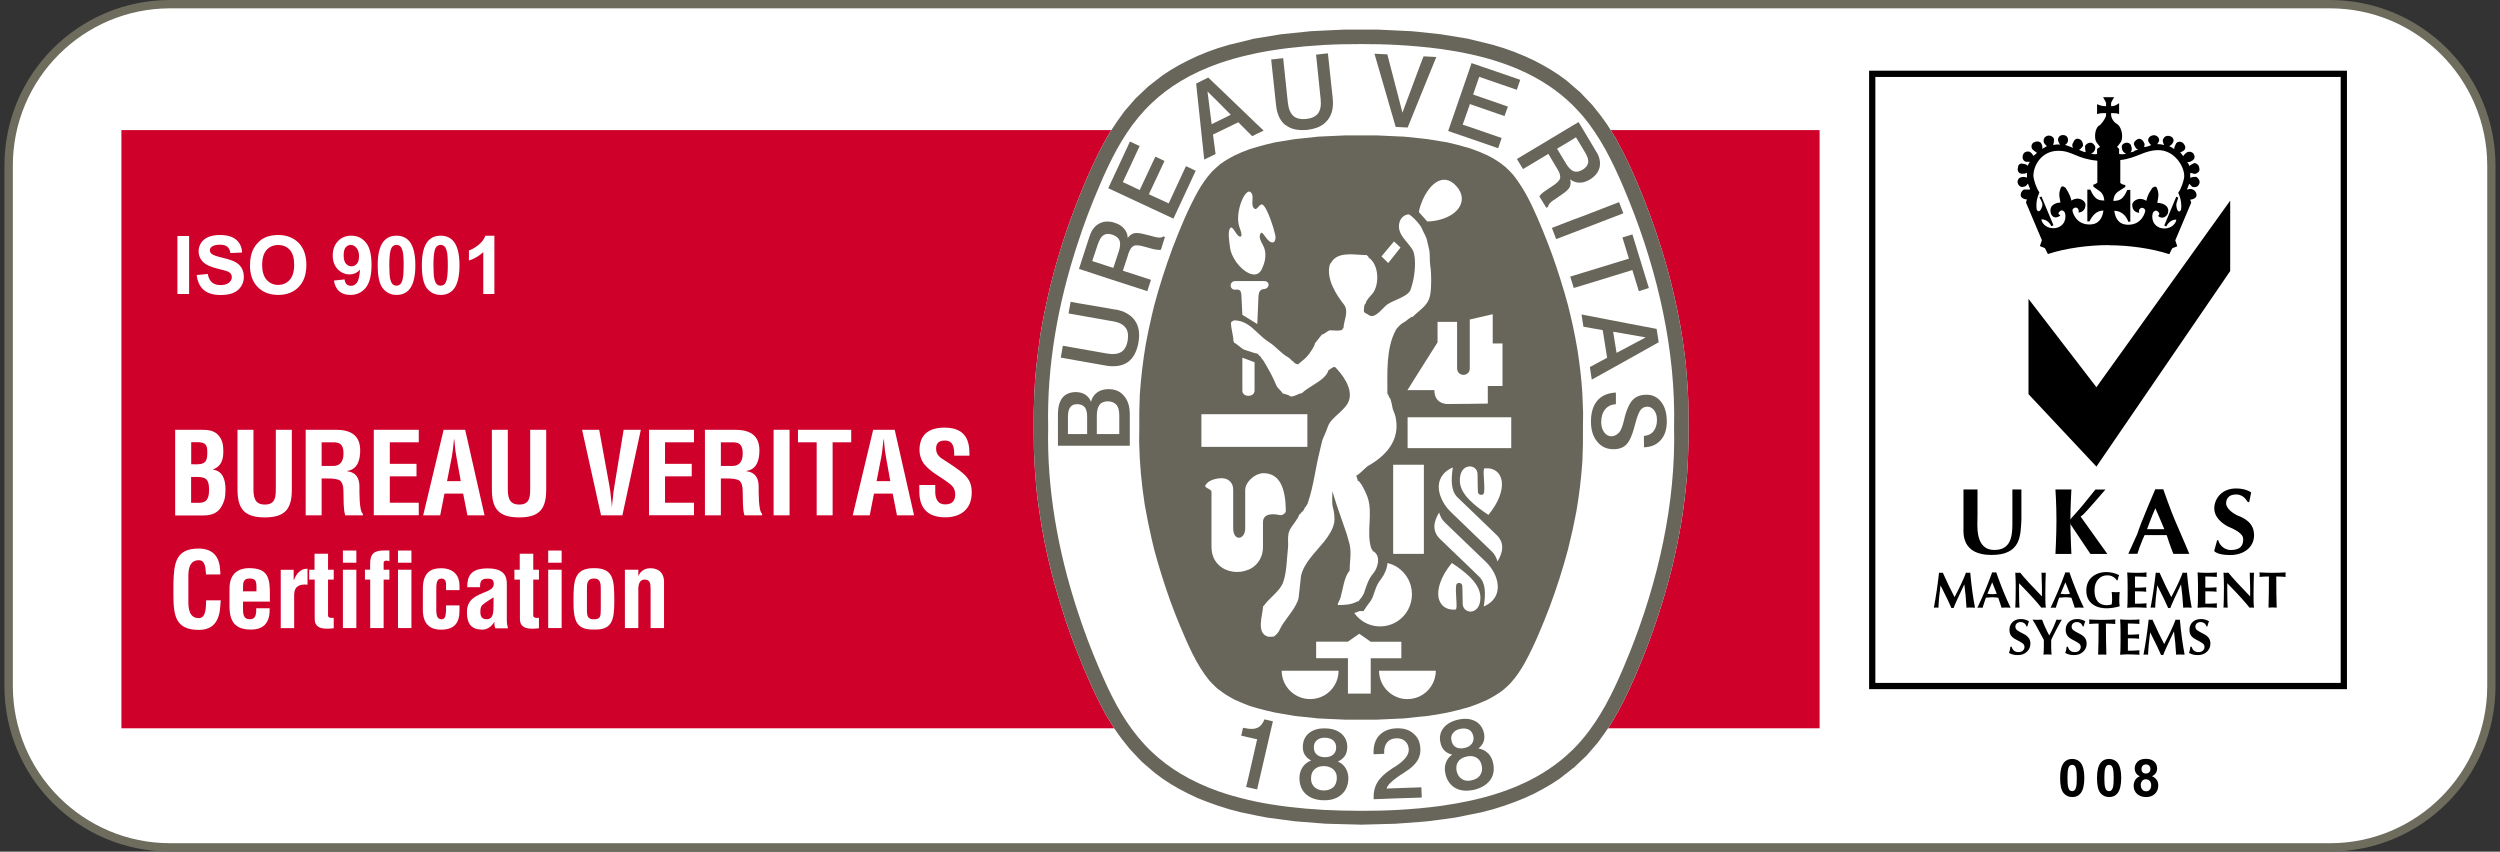 <svg xmlns="http://www.w3.org/2000/svg" id="Layer_1" data-name="Layer 1" viewBox="0 0 299.57 102.05"><rect x="0" y="0" width="299.57" height="102.05" fill="#333333" stroke="none"/><defs><style>      .cls-1 {        fill: #fff;      }      .cls-2 {        fill: #cf002a;      }      .cls-3 {        fill: #68665a;      }      .cls-4 {        fill: #6d6c5d;      }      .cls-5 {        fill-rule: evenodd;      }    </style></defs><g><path class="cls-1" d="m20.38.5h258.82c10.68,0,19.34,8.67,19.34,19.34v62.36c0,10.68-8.67,19.34-19.34,19.34H20.38c-10.68,0-19.34-8.67-19.34-19.34V19.84C1.03,9.17,9.7.5,20.38.5Z"></path><path class="cls-4" d="m279.2,1c10.39,0,18.84,8.45,18.84,18.84v62.36c0,10.39-8.45,18.84-18.84,18.84H20.38c-10.39,0-18.84-8.45-18.84-18.84V19.84C1.53,9.45,9.99,1,20.38,1h258.82m0-1H20.38C9.42,0,.53,8.88.53,19.84v62.36c0,10.96,8.88,19.84,19.84,19.84h258.82c10.96,0,19.84-8.88,19.84-19.84V19.84c0-10.96-8.88-19.84-19.84-19.84h0Z"></path></g><rect class="cls-2" x="14.55" y="15.59" width="203.49" height="71.68"></rect><path class="cls-1" d="m202.32,48.41c-.05-1.58-.16-3.15-.31-4.73-.17-1.58-.39-3.15-.67-4.71-.4-2.19-.89-4.36-1.47-6.5-.42-1.53-.89-3.04-1.39-4.55-.95-2.76-2-5.49-3.23-8.13-.5-1.08-1.05-2.12-1.61-3.17l-1.03-1.65c-.56-.82-1.16-1.61-1.79-2.37l-1.22-1.28-.2-.22-.97-.83-.66-.58-.9-.66-.95-.62-1.01-.59-1.06-.56-1.14-.53-.75-.3-.47-.2-1.26-.45-1.34-.41-2.82-.69-.09-.03-3.23-.53-.16-.02-2.51-.27-.92-.09-1.67-.08-2.28-.11h-4.21l-2.36.11-1.59.08-3.59.37-2.84.47-.39.06-.64.17-2.28.55-1.23.37-.11.03-1.26.45-1.22.5-1.12.53-1.08.56-1.01.59-.95.62-1.29,1-.44.34-1.53,1.45-1.33,1.53c-.59.8-1.15,1.59-1.68,2.43-.09.17-.2.33-.3.5-.37.67-.75,1.33-1.09,2.01-.94,1.91-1.79,3.85-2.56,5.83-1.31,3.32-2.39,6.72-3.26,10.19-.44,1.86-.83,3.7-1.15,5.58-.28,1.89-.51,3.76-.67,5.66-.08,1.26-.14,2.53-.16,3.79,0,1.54-.02,3.09.02,4.63.06,1.58.16,3.14.31,4.73.17,1.58.41,3.14.67,4.71.4,2.19.89,4.37,1.47,6.52.44,1.53.89,3.04,1.39,4.55.44,1.26.89,2.53,1.39,3.77,1,2.57,2.12,5.1,3.45,7.52l.2.31.83,1.34c.56.83,1.15,1.59,1.79,2.37l1.42,1.5,1.23,1.06.41.34.89.66.95.62,1.01.59,1.08.56,1.12.53,1.22.48,1.26.45.11.03,1.23.39,1.42.37.86.17,1.03.22,1.19.23,3.4.45,3.43.27.33.02,4.13.11,4.13-.11.25-.02,2.59-.19.92-.08,1.59-.2,1.81-.25,1.67-.34,1.4-.28,1.42-.37,1.34-.42,1.26-.45.47-.19.75-.3,1.14-.53,1.06-.56,1.01-.59.95-.62,1.56-1.22.17-.12,1-.95.53-.5,1.33-1.54c.59-.8,1.15-1.58,1.68-2.42.5-.83.95-1.65,1.39-2.51.25-.5.48-1,.72-1.5,2.15-4.66,3.84-9.53,5.1-14.52.44-1.86.83-3.71,1.15-5.62.3-1.87.51-3.76.67-5.66.08-1.26.14-2.51.16-3.78,0-1.54.02-3.09-.02-4.63h0Z"></path><polygon class="cls-5" points="267.24 24.04 251.21 46.4 243.07 35.81 243.07 47.23 251.21 55.91 267.24 32.48 267.24 24.04 267.24 24.04"></polygon><path class="cls-5" d="m252.76,29.39c2.27,0,5.03.36,7.18,1.07l.36-.71.6-.24-.24-.71,1.91-4.52-.12-.36h0c.24,0,.6-.12.72-.36.12-.36-.12-.71-.36-.83-.24-.12-.48-.12-.72,0v-.12s.12-.24.24-.59c.12.12.24.24.36.36.36.12.72,0,.84-.36.12-.24,0-.59-.36-.83-.12,0-.48,0-.72.12v-.59c.24,0,.36.12.6.12.36-.12.6-.36.48-.71,0-.36-.36-.59-.6-.59-.24.12-.48.24-.6.36,0-.12-.12-.36-.24-.48.24,0,.36,0,.48-.12.36-.12.48-.48.36-.71-.12-.36-.48-.48-.84-.36-.12.12-.36.24-.48.48-.12-.12-.24-.36-.36-.48.12,0,.36-.12.48-.24.24-.24.12-.59-.12-.83-.24-.24-.6-.24-.84,0-.12.24-.24.48-.24.71-.12-.12-.36-.24-.6-.36.24-.12.36-.24.48-.48.12-.24,0-.59-.36-.71-.36-.12-.72,0-.84.36-.12.12,0,.48.12.71-.36-.12-.6-.12-.84-.12.12-.12.24-.36.24-.48,0-.36-.36-.59-.6-.59-.36,0-.72.24-.72.59,0,.24.24.48.36.59-.24.12-.6.24-.84.24,0-.12.12-.36,0-.48-.12-.36-.48-.59-.72-.48-.36.12-.6.48-.48.71.12.24.24.48.48.59-.24,0-.48.12-.6.24-.12,0-.24,0-.36.12.24-.24.24-.59.12-.83,0-.24-.36-.48-.72-.36-.36.12-.48.36-.36.71,0,.24.24.48.48.59-.6.12-.84,0-.84,0v-.59l-.24-.24c.36-.48.6-.59.6-1.31,0-.59-.24-1.19-.6-1.43-.48-.24-.72-.83-.72-1.07v-.24c.24,0,.72,0,.96.12v-1.31c-.48.36-.72.36-.96.36v-.36c0-.12.24-.48.36-.71h-1.32c.12.24.36.59.36.71v.36c-.24,0-.6,0-1.08-.24v1.19c.36-.12.72-.12,1.08-.12v.24c0,.24-.36.83-.72,1.19-.36.12-.6.71-.6,1.31,0,.71.24.83.6,1.31l-.36.24v.59s-.12.12-.72,0c.24-.12.48-.36.48-.59.12-.24-.12-.59-.36-.71-.36-.12-.72.12-.84.36,0,.24,0,.59.12.83,0-.12-.12-.12-.24-.12-.24-.12-.36-.12-.6-.24.24-.12.36-.36.48-.48,0-.36-.12-.71-.48-.83-.36-.12-.6.12-.72.48-.12.12-.12.36,0,.59-.24-.12-.6-.24-.96-.36.24-.12.36-.36.36-.59,0-.36-.24-.59-.6-.59s-.6.24-.6.59c0,.12.12.36.24.59-.24-.12-.6,0-.84,0,.12-.24.12-.48.12-.71-.12-.36-.6-.48-.84-.36-.36.12-.48.48-.36.83.12.12.24.36.36.36-.12.12-.36.24-.6.36.12-.24,0-.48-.12-.71-.24-.24-.6-.24-.96,0-.24.24-.24.59,0,.83.12.12.36.24.48.36-.12.12-.24.24-.48.36,0-.24-.24-.36-.36-.48-.36-.12-.72,0-.84.36-.12.36,0,.71.36.83h.48c-.12.12-.24.36-.24.48-.12-.12-.36-.24-.6-.24-.36-.12-.6.12-.6.48-.12.36.12.71.48.71.24,0,.36,0,.6-.12v.59c-.24-.12-.6-.12-.84,0-.24.12-.36.48-.24.71.12.36.48.48.72.36.24,0,.36-.24.48-.36.12.36.24.59.24.59v.12h-.72c-.24.12-.48.48-.36.83.12.24.48.36.72.36h0l-.12.36,1.91,4.52-.24.71.6.24.36.71c2.15-.71,4.91-1.07,7.3-1.07h0Zm-2.39-2.85c.36-.71.84-1.31,1.68-1.31-.12.83-.48,1.67-1.68,1.67-1.68,0-2.03-1.55-2.03-1.67,0-.24.24-.36.36-.36.24,0,.48.24.36.59.36,0,.84-.24.84-.95,0-.36-.48-.71-.96-.71-.24,0-.6.12-.72.24-.24-.95-.6-1.31-.72-1.55q-.48-.36-.6.12c-.24.71-.12.95,0,1.66-.24,0-1.2.12-1.2.95,0,.59.36.83.6.83s.48-.12.6-.24q-.24-.12-.24-.24c0-.12.24-.36.36-.36.36,0,.48.36.48.71,0,.95-.72,1.43-1.44,1.43-.96,0-1.44-.71-1.44-1.07.72,0,1.08.59,1.2.83l.24-.12-1.44-3.45-.24.12c.24.36.36.71.36.83,0,.36-.24.83-.48.83-.24-.12-.24-.24-.24-.83,0-.36.12-.95.36-1.43-.36-.48-.72-1.55-.72-2.02,0-1.19.96-2.97,2.99-2.97,1.68,0,2.15.95,4.67,1.19v2.62c-.12.12-.36.24-.48.24v.24c.72.59,1.2.59,1.32,1.67-.84,0-1.2-.24-1.68-1.31h-.36v3.81h.24Zm11.01-2.02c0,.59,0,.71-.24.83-.24,0-.36-.48-.36-.83,0-.12.12-.48.24-.83l-.24-.12-1.44,3.45.24.12c.12-.24.48-.83,1.2-.83,0,.36-.48,1.07-1.44,1.07-.72,0-1.44-.48-1.44-1.43,0-.36.12-.71.48-.71.12,0,.36.24.36.36s0,.12-.12.24c0,.12.24.24.48.24s.72-.24.72-.83c0-.83-1.08-.95-1.32-.95.12-.71.24-.95,0-1.66q-.12-.48-.6-.12c-.12.24-.48.59-.72,1.55-.12-.12-.48-.24-.72-.24-.48,0-.96.36-.96.71,0,.71.48.95.84.95-.12-.36.12-.59.36-.59.12,0,.36.12.36.36,0,.12-.36,1.67-2.03,1.67-1.2,0-1.56-.83-1.68-1.67.84,0,1.44.59,1.68,1.31h.24v-3.81h-.36c-.48,1.07-.84,1.31-1.68,1.31.12-1.07.6-1.07,1.44-1.67v-.24c-.24,0-.48-.12-.6-.24v-2.74c2.03-.24,2.87-1.19,4.55-1.19,1.91,0,3.11,1.9,3.11,3.09,0,.48-.36,1.55-.72,2.02.24.48.36,1.07.36,1.43h0Z"></path><path class="cls-5" d="m252.76,18.33c.12,0,.24-.12.24-.36s-.12-.36-.24-.36c-.24,0-.36.12-.36.36s.12.36.36.36h0Z"></path><path class="cls-5" d="m252.76,19.28c.12,0,.24-.24.24-.36,0-.24-.12-.36-.24-.36-.24,0-.36.12-.36.36,0,.12.12.36.36.36h0Z"></path><path class="cls-5" d="m252.76,20.11c.12,0,.24-.12.24-.24,0-.24-.12-.36-.24-.36-.24,0-.36.12-.36.36,0,.12.12.24.36.24h0Z"></path><path class="cls-5" d="m252.76,21.06c.12,0,.24-.12.24-.36,0-.12-.12-.36-.24-.36-.24,0-.36.24-.36.36,0,.24.12.36.36.36h0Z"></path><path class="cls-5" d="m252.76,21.9c.12,0,.24-.12.24-.36,0-.12-.12-.24-.24-.24-.24,0-.36.12-.36.24,0,.24.12.36.36.36h0Z"></path><path class="cls-5" d="m249.65,28.32c0,.36-.24.36-.6.48-.24,0-.96.12-1.08.12-.24,0-.36-.12-.36-.36,0-.36.6-.59,1.44-.59.36,0,.6.12.6.36h0Z"></path><polygon class="cls-5" points="245.23 29.51 244.75 29.39 244.99 28.91 245.46 29.03 245.23 29.51 245.23 29.51"></polygon><polygon class="cls-5" points="252.64 27.49 253.36 28.2 252.64 28.8 251.93 28.2 252.64 27.49 252.64 27.49"></polygon><path class="cls-5" d="m255.75,28.32c0,.36.24.36.6.48.12,0,.84.12,1.08.12.12,0,.36-.12.36-.36,0-.36-.6-.59-1.44-.59-.36,0-.6.12-.6.36h0Z"></path><polygon class="cls-5" points="260.06 29.51 260.54 29.39 260.42 28.91 259.94 29.03 260.06 29.51 260.06 29.51"></polygon><g><path class="cls-5" d="m246.3,58.65s.12,1.78.12,3.69c0,1.78-.12,4.04-.12,4.04h1.91s-.12-2.5-.12-4.04.12-3.69.12-3.69h-1.91Z"></path><path class="cls-5" d="m247.98,62.34s1.2-1.31,1.67-1.9c.48-.59,1.44-1.78,1.44-1.78h1.2s-2.15,2.5-2.63,2.97c-.6.48-1.2.95-1.2.95l-.48-.24h0Z"></path><polygon class="cls-5" points="249.29 61.86 252.52 66.38 250.49 66.38 248.1 62.81 247.98 62.34 249.29 61.86 249.29 61.86"></polygon><path class="cls-5" d="m235.29,58.65h1.67v3.09c0,1.19-.36,4.16,2.03,4.16,1.91,0,2.15-1.55,2.15-3.09v-4.16h1.08v3.69c-.12,1.78,0,4.16-3.59,4.16s-3.35-2.62-3.35-3.21v-4.64h0Z"></path><path class="cls-5" d="m256.11,66.38s.36-1.19,1.08-2.74c.6-1.66,1.08-2.74,1.08-2.74,0,0,.84,1.9,1.32,3.09.36,1.19.84,2.38.84,2.38h1.91s-.84-2.02-1.68-3.93c-.48-1.07-1.44-3.81-1.44-3.81h-.96s-1.8,4.16-2.15,5.35c-.48,1.07-1.08,2.38-1.08,2.38h1.08Z"></path><polygon class="cls-5" points="256.71 64.12 260.06 64.12 260.06 63.41 256.71 63.41 256.71 64.12 256.71 64.12"></polygon><path class="cls-5" d="m269.75,59.01l-.24,1.19-.24-.12s-.36-.83-1.32-.83-1.2.6-1.2,1.07c0,.36.36.95,1.32,1.43.96.36,2.03.95,2.03,2.38s-1.2,2.38-2.87,2.38c-1.56,0-1.91-.48-1.91-.48l.36-1.31h.12s.24,1.07,1.44,1.19c1.2,0,1.56-.48,1.56-1.31,0-.71-1.08-1.19-1.91-1.55-.84-.48-1.56-1.19-1.56-2.14s.72-2.38,2.63-2.38c1.2,0,1.79.48,1.79.48h0Z"></path></g><g><path d="m232.3,72.82c-.13-.01-.22-.02-.29-.02-.06,0-.15,0-.28.02.24-1.27.45-2.67.62-4.2.1.01.17.02.23.02.06,0,.14,0,.22-.02.53,1.18,1,2.16,1.41,2.93.64-1.2,1.09-2.18,1.37-2.93.11.01.2.02.26.02s.14,0,.25-.02c.13,1.49.32,2.89.57,4.2-.22-.01-.39-.02-.5-.02-.16,0-.33,0-.52.02-.05-.98-.14-1.91-.26-2.8-.72,1.51-1.15,2.45-1.29,2.85-.04-.01-.08-.02-.13-.02-.04,0-.08,0-.12.02-.17-.42-.6-1.33-1.31-2.73-.15,1.11-.23,2.01-.25,2.69Z"></path><path d="m236.95,72.82c.59-1.23,1.19-2.64,1.77-4.24.09.01.17.02.23.02.05,0,.13,0,.25-.02.59,1.67,1.16,3.08,1.73,4.24-.27-.01-.46-.02-.56-.02s-.28,0-.53.02c-.11-.36-.24-.76-.4-1.2h0c-.28-.03-.53-.05-.74-.05-.15,0-.39.02-.73.05h0c-.13.35-.26.76-.4,1.21-.14-.01-.25-.02-.32-.02-.06,0-.16,0-.32.02Zm1.21-1.67c.2.03.39.05.58.05.25,0,.43-.02.53-.05l-.55-1.37-.57,1.37Z"></path><path d="m241.49,72.82c.03-.55.05-1.41.05-2.59,0-.5-.02-1.04-.05-1.61.13.01.23.02.29.02.07,0,.17,0,.29-.02.46.58,1.33,1.53,2.61,2.85v-1.13c-.02-.36-.03-.93-.05-1.72.11.01.2.02.26.02.05,0,.14,0,.25-.02-.03.78-.05,1.57-.05,2.36v.89c0,.29.02.61.05.95-.12-.01-.2-.02-.26-.02-.05,0-.14,0-.27.02-.45-.59-1.33-1.56-2.67-2.93h0v1.1c0,.79.02,1.4.05,1.83-.11-.01-.2-.02-.25-.02-.08,0-.16,0-.26.02Z"></path><path d="m245.72,72.82c.59-1.23,1.19-2.64,1.77-4.24.09.01.17.02.23.02.05,0,.13,0,.25-.02.59,1.67,1.16,3.08,1.73,4.24-.27-.01-.46-.02-.56-.02s-.28,0-.53.02c-.11-.36-.24-.76-.4-1.2h0c-.28-.03-.53-.05-.74-.05-.15,0-.39.02-.73.05h0c-.13.35-.26.76-.4,1.21-.14-.01-.25-.02-.32-.02-.06,0-.16,0-.32.02Zm1.21-1.67c.2.03.39.05.58.05.25,0,.43-.02.53-.05l-.55-1.37-.57,1.37Z"></path><path d="m253.04,72.42c.03-.16.05-.37.05-.61,0-.37-.02-.66-.05-.87.16.01.32.02.48.02.13,0,.29,0,.48-.02-.03.21-.05.49-.05.82v.34c0,.15.02.34.05.55-.58.16-1.1.24-1.56.24-.75,0-1.34-.19-1.78-.56-.44-.37-.66-.89-.66-1.56s.23-1.24.68-1.63c.46-.39,1.03-.59,1.73-.59.22,0,.46.03.72.08.26.05.52.15.8.28-.08.19-.14.4-.18.62h-.1c-.11-.17-.26-.31-.46-.42-.2-.12-.42-.17-.68-.17-.44,0-.8.16-1.09.48-.29.32-.44.77-.44,1.34s.13,1.01.38,1.31c.26.3.62.45,1.08.45.19,0,.38-.03.58-.09Z"></path><path d="m254.9,72.85c.03-.3.05-.78.05-1.45v-1.33c0-.56-.02-1.06-.05-1.48.24.03.64.05,1.2.05s.94-.02,1.12-.05c-.01.12-.02.21-.02.27s0,.15.02.27c-.58-.03-1.04-.05-1.39-.05v1.34h.36c.31,0,.64-.02.99-.05-.01.13-.02.22-.02.27s0,.15.02.27c-.2-.03-.52-.05-.97-.05h-.38v1.48h.29c.34,0,.7-.02,1.1-.05-.01.12-.02.21-.02.27s0,.15.02.27c-.58-.03-1.04-.05-1.39-.05-.25,0-.56.02-.93.05Z"></path><path d="m258.27,72.82c-.13-.01-.22-.02-.29-.02-.06,0-.15,0-.28.02.24-1.27.45-2.67.62-4.2.1.01.17.02.23.02.06,0,.14,0,.22-.02.53,1.18,1,2.16,1.41,2.93.64-1.2,1.09-2.18,1.37-2.93.11.01.2.02.26.02s.14,0,.25-.02c.13,1.49.32,2.89.57,4.2-.22-.01-.39-.02-.5-.02-.16,0-.33,0-.52.02-.05-.98-.14-1.91-.26-2.8-.72,1.51-1.15,2.45-1.29,2.85-.04-.01-.08-.02-.13-.02-.04,0-.08,0-.12.02-.17-.42-.6-1.33-1.31-2.73-.15,1.11-.23,2.01-.25,2.69Z"></path><path d="m263.33,72.85c.03-.3.05-.78.05-1.45v-1.33c0-.56-.02-1.06-.05-1.48.24.03.64.05,1.2.05s.94-.02,1.12-.05c-.01.12-.02.21-.02.27s0,.15.02.27c-.58-.03-1.04-.05-1.39-.05v1.34h.36c.31,0,.64-.02.99-.05-.01.13-.02.22-.02.27s0,.15.02.27c-.2-.03-.52-.05-.97-.05h-.38v1.48h.29c.34,0,.7-.02,1.1-.05-.01.12-.02.21-.02.27s0,.15.02.27c-.58-.03-1.04-.05-1.39-.05-.25,0-.56.02-.93.05Z"></path><path d="m266.44,72.82c.03-.55.05-1.41.05-2.59,0-.5-.02-1.04-.05-1.61.13.01.23.02.29.02.07,0,.17,0,.29-.02.46.58,1.33,1.53,2.61,2.85v-1.13c-.02-.36-.03-.93-.05-1.72.11.01.2.02.26.02.05,0,.14,0,.25-.02-.03.78-.05,1.57-.05,2.36v.89c0,.29.02.61.05.95-.12-.01-.2-.02-.26-.02-.05,0-.14,0-.27.02-.45-.59-1.33-1.56-2.67-2.93h0v1.1c0,.79.02,1.4.05,1.83-.11-.01-.2-.02-.25-.02-.08,0-.16,0-.26.02Z"></path><path d="m270.75,69.13c.01-.12.02-.21.02-.27,0-.05,0-.14-.02-.27.56.03,1.08.05,1.57.05s1.02-.02,1.57-.05c-.01.09-.02.18-.02.27,0,.1,0,.19.02.27-.41-.03-.78-.05-1.13-.05v.26c0,1.37.02,2.53.05,3.47-.21-.01-.37-.02-.49-.02s-.28,0-.49.02c.03-.92.05-2.08.05-3.47v-.26c-.4,0-.77.02-1.13.05Z"></path><path d="m240.73,78.26c.09-.25.15-.5.17-.76h.15c.07.22.17.39.31.49.14.1.31.15.5.15.24,0,.42-.06.54-.18.13-.12.19-.27.19-.44,0-.18-.08-.33-.24-.44-.15-.11-.41-.26-.75-.43-.3-.15-.51-.32-.63-.5-.12-.18-.18-.41-.18-.68,0-.39.13-.7.38-.94.26-.24.59-.35,1-.35.18,0,.35.02.51.07.16.05.31.11.45.2-.07.16-.14.37-.19.61h-.11c-.07-.19-.16-.32-.29-.4-.12-.08-.26-.12-.41-.12-.18,0-.33.05-.45.15-.12.1-.18.23-.18.39,0,.19.08.34.23.45.15.11.39.25.7.4.31.15.53.32.67.52.14.19.2.42.2.67,0,.38-.13.7-.41.97-.27.27-.64.41-1.11.41-.17,0-.34-.02-.51-.05-.17-.04-.35-.11-.54-.21Z"></path><path d="m243.53,74.25c.3.01.5.02.6.02.1,0,.29,0,.57-.02.17.49.45,1.13.86,1.9.38-.71.67-1.35.86-1.9.14.01.25.02.33.02.05,0,.16,0,.32-.02-.2.33-.43.73-.68,1.22-.25.48-.45.89-.6,1.22v.78c0,.42.02.75.05.97-.24-.01-.4-.02-.49-.02-.09,0-.25,0-.49.02.03-.16.05-.49.05-.98v-.78c-.15-.26-.36-.65-.63-1.17-.27-.52-.52-.94-.74-1.28Z"></path><path d="m247.47,78.26c.09-.25.15-.5.17-.76h.15c.07.22.17.39.31.49.14.1.31.15.5.15.24,0,.42-.06.54-.18.13-.12.19-.27.19-.44,0-.18-.08-.33-.24-.44-.15-.11-.41-.26-.75-.43-.3-.15-.51-.32-.63-.5-.12-.18-.18-.41-.18-.68,0-.39.13-.7.38-.94.26-.24.59-.35,1-.35.18,0,.35.02.51.07.16.05.31.11.45.2-.07.16-.14.37-.19.61h-.11c-.07-.19-.16-.32-.29-.4-.12-.08-.26-.12-.41-.12-.18,0-.33.05-.45.15-.12.1-.18.23-.18.39,0,.19.08.34.23.45.15.11.39.25.7.4.31.15.53.32.67.52.14.19.2.42.2.67,0,.38-.13.7-.41.97-.27.27-.64.41-1.11.41-.17,0-.34-.02-.51-.05-.17-.04-.35-.11-.54-.21Z"></path><path d="m250.34,74.77c.01-.12.02-.21.02-.27,0-.05,0-.14-.02-.27.56.03,1.08.05,1.57.05s1.02-.02,1.57-.05c-.01.09-.02.18-.02.27,0,.1,0,.19.02.27-.41-.03-.78-.05-1.13-.05v.26c0,1.38.02,2.53.05,3.47-.21-.01-.37-.02-.49-.02s-.28,0-.49.02c.03-.92.05-2.08.05-3.47v-.26c-.4,0-.77.02-1.13.05Z"></path><path d="m254.05,78.48c.03-.3.05-.78.05-1.45v-1.33c0-.56-.02-1.06-.05-1.48.24.03.64.05,1.2.05s.94-.02,1.12-.05c-.01.12-.02.21-.02.27s0,.15.02.27c-.58-.03-1.04-.05-1.39-.05v1.34h.36c.31,0,.64-.02.99-.05-.01.13-.02.22-.02.27s0,.15.02.27c-.2-.03-.52-.05-.97-.05h-.38v1.48h.29c.34,0,.7-.02,1.1-.05-.01.12-.02.21-.02.27s0,.15.02.27c-.58-.03-1.04-.05-1.39-.05-.25,0-.56.02-.93.05Z"></path><path d="m257.42,78.45c-.13-.01-.22-.02-.29-.02-.06,0-.15,0-.28.02.24-1.27.45-2.67.62-4.2.1.01.17.02.23.02.06,0,.14,0,.22-.02.53,1.18,1,2.16,1.41,2.93.64-1.2,1.09-2.18,1.37-2.93.11.01.2.02.26.02s.14,0,.25-.02c.13,1.49.32,2.89.57,4.2-.22-.01-.39-.02-.5-.02-.16,0-.33,0-.52.02-.05-.98-.14-1.91-.26-2.8-.72,1.51-1.15,2.45-1.29,2.85-.04-.01-.08-.02-.13-.02-.04,0-.08,0-.12.02-.17-.42-.6-1.33-1.31-2.73-.15,1.11-.23,2.01-.25,2.69Z"></path><path d="m262.3,78.26c.09-.25.15-.5.17-.76h.15c.07.22.17.39.31.49.14.1.31.15.5.15.24,0,.42-.06.54-.18.13-.12.19-.27.19-.44,0-.18-.08-.33-.24-.44-.15-.11-.41-.26-.75-.43-.3-.15-.51-.32-.63-.5-.12-.18-.18-.41-.18-.68,0-.39.13-.7.38-.94.26-.24.59-.35,1-.35.18,0,.35.02.51.07.16.05.31.11.45.2-.07.16-.14.37-.19.61h-.11c-.07-.19-.16-.32-.29-.4-.12-.08-.26-.12-.41-.12-.18,0-.33.05-.45.15-.12.1-.18.23-.18.39,0,.19.08.34.23.45.15.11.39.25.7.4.31.15.53.32.67.52.14.19.2.42.2.67,0,.38-.13.7-.41.97-.27.27-.64.41-1.11.41-.17,0-.34-.02-.51-.05-.17-.04-.35-.11-.54-.21Z"></path></g><path d="m281.23,82.58h-57.26V8.47h57.26v74.11Zm-56.51-.75h55.76V9.22h-55.76v72.61Z"></path><g><path d="m248.3,90.94c.43,0,.77.16,1.02.46.29.37.44.97.44,1.82s-.15,1.46-.44,1.83c-.24.31-.58.46-1.01.46s-.79-.17-1.05-.5c-.27-.34-.4-.93-.4-1.79s.15-1.45.44-1.82c.24-.31.58-.46,1.01-.46Zm0,.71c-.1,0-.2.03-.28.1-.08.07-.14.18-.19.36-.06.22-.09.6-.09,1.12s.03.89.08,1.08c.05.2.12.33.2.39.08.07.17.1.28.1s.2-.03.28-.1c.08-.07.14-.19.19-.36.06-.22.09-.59.09-1.12s-.03-.89-.08-1.08c-.05-.2-.12-.33-.2-.39-.08-.07-.17-.1-.28-.1Z"></path><path d="m252.72,90.94c.43,0,.77.16,1.02.46.29.37.44.97.44,1.82s-.15,1.46-.44,1.83c-.24.31-.58.46-1.01.46s-.79-.17-1.05-.5c-.27-.34-.4-.93-.4-1.79s.15-1.45.44-1.82c.24-.31.58-.46,1.01-.46Zm0,.71c-.1,0-.2.03-.28.1-.08.07-.14.18-.19.36-.06.22-.09.6-.09,1.12s.03.89.08,1.08c.05.2.12.33.2.39.08.07.17.1.28.1s.2-.03.28-.1c.08-.07.14-.19.19-.36.06-.22.09-.59.09-1.12s-.03-.89-.08-1.08c-.05-.2-.12-.33-.2-.39-.08-.07-.17-.1-.28-.1Z"></path><path d="m256.43,93.02c-.22-.09-.38-.22-.48-.39-.1-.16-.15-.34-.15-.54,0-.33.12-.61.35-.83s.56-.33.99-.33.76.11.99.33c.24.22.35.49.35.83,0,.21-.05.39-.16.55s-.26.29-.46.37c.25.1.44.25.57.44.13.19.19.41.19.66,0,.41-.13.75-.4,1.01s-.62.39-1.05.39c-.41,0-.75-.11-1.02-.32-.32-.25-.48-.6-.48-1.04,0-.24.06-.46.18-.67.12-.2.31-.36.57-.47Zm.1,1.05c0,.24.06.42.18.55.12.13.27.2.45.2s.32-.06.44-.19c.12-.13.17-.31.17-.55,0-.21-.06-.38-.18-.51-.12-.13-.27-.19-.45-.19-.21,0-.37.07-.47.22-.1.14-.15.3-.15.47Zm.08-1.92c0,.17.05.3.14.4s.23.14.39.14.29-.05.39-.15c.1-.1.15-.23.15-.4,0-.16-.05-.29-.15-.39s-.22-.15-.38-.15-.3.05-.39.15-.15.23-.15.39Z"></path></g><polygon class="cls-3" points="195.19 30.99 189.61 32.7 188.44 33.06 188.16 33.14 188.44 34.06 188.58 34.51 189.61 34.2 195.25 32.47 195.6 32.36 196.38 34.89 197.58 34.51 195.61 28.09 195.25 28.2 194.41 28.45 195.19 30.99 195.19 30.99"></polygon><polygon class="cls-3" points="179.52 17.76 179.94 16.54 176.07 15.2 175.27 14.94 176.07 12.68 176.13 12.47 180.28 13.91 180.69 12.77 176.52 11.33 177.25 9.21 181.76 10.76 181.96 10.16 182.17 9.57 181.96 9.49 176.33 7.56 176.07 8.34 173.53 15.7 176.07 16.57 179.52 17.76 179.52 17.76"></polygon><polygon class="cls-3" points="140.61 26.2 143.28 20.46 142.11 19.91 140.04 24.37 138.04 23.45 137.67 23.27 138.04 22.49 139.54 19.29 138.45 18.77 138.04 19.63 136.57 22.77 134.55 21.82 136.56 17.5 135.4 16.96 132.8 22.55 138.04 25 140.61 26.2"></polygon><path class="cls-3" d="m154.04,14.97c.62.51,1.5.7,2.62.59.81-.09,1.48-.33,1.98-.72.16-.14.31-.28.44-.44.53-.66.73-1.51.62-2.6l-.58-5.41-.48.05-.94.11.55,5.32c.08.75-.02,1.31-.3,1.7-.28.39-.76.61-1.44.69-.67.06-1.19-.06-1.53-.37-.36-.33-.58-.86-.66-1.59l-.56-5.33-1.44.16.58,5.41c.11,1.11.48,1.93,1.12,2.45h0Z"></path><polygon class="cls-3" points="188.44 26.35 185.96 27.31 186.47 28.65 188.44 27.9 189.61 27.45 194.52 25.56 194.01 24.22 189.61 25.92 188.44 26.35 188.44 26.35"></polygon><path class="cls-3" d="m150.63,14.91l-1.03-1-3.51-3.37-1.31-1.25-1.45.72.97,9.11,1.36-.66-.31-2.34.75-.36,2.28-1.11,1.23,1.23.44.44.59-.3.78-.37-.78-.75Zm-4.54-.47l-.9.44-.5-3.92,1.4,1.39,1.39,1.4-1.39.69Z"></path><polygon class="cls-3" points="167.49 15.22 168.68 15.28 170.08 11.82 172.11 6.83 170.58 6.75 170.08 8.06 168.05 13.5 167.49 11.32 166.24 6.51 164.7 6.44 167.24 15.2 167.49 15.22 167.49 15.22"></polygon><path class="cls-3" d="m191.28,18.2s-.02-.03-.03-.06c-.06-.11-.12-.22-.19-.33l-1.45-2.43-.45-.75-.72.42-6.47,3.88-.2.12.2.34.53.87,3.04-1.82.97,1.64.14.23c.25.41.34.75.3,1.01-.05.27-.31.55-.76.86l-.86.58c-.28.19-.48.33-.59.44-.13.11-.2.22-.28.33l.83,1.37.22-.12c0-.23.22-.51.66-.81h.02l1.01-.7c.47-.31.75-.59.89-.84.12-.27.16-.58.06-.94.11.08.2.14.31.2.25.12.51.19.81.2.11,0,.23-.02.36-.03.28-.05.58-.17.87-.34.64-.39,1.03-.87,1.17-1.45.14-.59.02-1.22-.37-1.87Zm-.98,1.29c-.05.33-.27.61-.65.84-.02,0-.03.02-.03.02-.39.23-.75.28-1.05.17-.04-.01-.08-.03-.12-.05-.28-.16-.55-.45-.81-.89l-1.06-1.76,1.87-1.12.39-.25.78,1.28.3.51c.31.5.44.92.39,1.25Z"></path><path class="cls-3" d="m198.51,39.41l-3.26-.62-5.65-1.09-.09-.03.09.61.14.87,2.31.41.53,3.31-2.07,1.11.23,1.51,4.51-2.51,3.51-1.97-.25-1.59Zm-3.26,2.06l-1.54.81-.41-2.53,1.95.34,1.95.34-1.95,1.03Z"></path><path class="cls-3" d="m189.61,47.12c-.11-1.73-.31-3.43-.58-5.16-.17-1.03-.37-2.06-.59-3.07-.17-.78-.36-1.54-.55-2.32-.56-2.06-1.2-4.1-1.92-6.11-.37-1.01-.76-2.01-1.17-3.01-.81-1.93-1.64-3.9-2.84-5.63-.22-.32-.45-.64-.7-.94-.29-.32-.59-.62-.9-.9-.67-.55-1.33-.97-2.11-1.36-.65-.31-1.32-.58-2-.81-.06-.03-.12-.05-.19-.06-.87-.27-1.73-.48-2.62-.69l-.86-.14-1.54-.25-.97-.11-1.86-.19-.73-.03-2.56-.12h-3.63l-2.65.12-.66.03-2.82.3-2.39.39c-.73.17-1.43.34-2.15.55-.22.06-.44.12-.67.2-.12.03-.23.08-.36.12-.56.2-1.1.43-1.64.69-.64.33-1.2.66-1.78,1.08l-.09.09c-.3.25-.58.5-.86.78-.66.73-1.19,1.5-1.68,2.36-1.2,2.17-2.14,4.46-3.03,6.77-.84,2.28-1.58,4.55-2.2,6.88l-.28,1.17c-.27,1.14-.51,2.29-.73,3.46-.34,2.01-.58,4.02-.72,6.07-.06,1.33-.08,2.62-.06,3.95l-.02,1.72c.05,2.54.28,5.02.67,7.53.25,1.42.53,2.82.86,4.23l.28,1.17c.56,2.07,1.2,4.1,1.92,6.13.37,1.01.76,2,1.17,2.99.97,2.29,1.95,4.65,3.54,6.58.3.31.58.61.9.9.08.06.16.12.23.17.59.47,1.19.83,1.87,1.19.55.25,1.08.47,1.64.69.12.03.23.08.36.12.23.08.45.14.67.2.72.2,1.42.37,2.15.53l2.39.41,2.82.3.66.03,2.65.12h3.63l2.56-.12.73-.03,1.86-.2.97-.09,1.54-.25.86-.16c.88-.19,1.76-.41,2.62-.67.06-.02.12-.05.19-.06.69-.25,1.34-.5,2-.81.62-.32,1.22-.68,1.78-1.09.33-.27.65-.56.95-.86.36-.41.69-.81.98-1.25.25-.36.48-.72.7-1.11,1.2-2.17,2.14-4.48,3.03-6.79.84-2.26,1.58-4.54,2.2-6.88.19-.78.37-1.54.55-2.32.17-.76.31-1.53.47-2.31.33-1.91.56-3.84.7-5.77,0-.11.02-.2.02-.3.06-1.33.08-2.62.06-3.95l.02-1.73c-.02-.78-.05-1.58-.09-2.36Zm-13.54-2.67c.03-.11.05-.23.05-.34v-5.82l2.75-.64v3.51h1.17v5.09h-1.76v2.11l-2.2.03-2.5.02c-.33.02-.69-.05-.98-.22-.41-.23-.72-.67-.72-1.44h-3.23l1.43-2.28,2.18-3.45v-2.45h2.34v5.54c0,.95,1.17,1.06,1.47.34Zm-8.58,21.92h-.55v-10.68h3.68v10.68h-3.14Zm1.7,4.84h0c0,1.34-.67,2.53-1.7,3.21-.63.42-1.37.64-2.12.64-.84,0-1.64-.28-2.26-.75-.32-.24-.6-.53-.83-.86.06-.02.14-.03.2-.06.14-.05.28-.11.44-.17h.47c.17-.25.33-.51.51-.75.23-.28.42-.56.58-.9.22-.59.39-1.25.72-1.79.09-.14.19-.27.3-.41.42-.56.7-1.22.76-1.9.44.11.86.28,1.23.53,1.03.7,1.7,1.87,1.7,3.21Zm.89-46.12c.39-1.53,1.36-3.12,2.51-3.48.62-.19,1.31-.02,1.97.75,1.34,1.54.36,3.32-1.97,3.95-.47.14-.98.22-1.56.23l-.95-1.06-.06-.08c.02-.11.05-.2.06-.31Zm-3.04,3.84l.45.42.33.31-.33.42-1.14,1.44-.81-.8,1.5-1.79Zm-19.56-1.65h0c.3-.2.75,1.23,1.2,1.06.23-.08-.06-.84-.14-1.06-.58-1.5.36-4.09,1.06-4.31.14-.05.28.02.39.22.3.51-.19,1.43.34,1.82.09.08.2.03.3-.06.2-.19.42-.51.61-.45.61.22,1.48,3.15,1.58,3.7.05.22.03.76-.25.84-.7.17-1.25-1.5-1.5-1.09-.41.64.37,1.34.5,2.04.17.84-.06,1.61-.37,2.26-.14.3-.33.48-.56.58-.3.12-.66.06-1.03-.11-1.01-.48-2.11-1.89-2.23-3.17-.06-.51-.34-1.98.11-2.28Zm3.98,7.36c-.45.02-.62.33-.66.84l-.14,3.35-.03-.02-1.03-.64-.73-.45-.11-2.25c-.03-.61-.16-.83-.72-.76-.73.06-.8-1.03,0-1.03h3.42c.81,0,.67.94,0,.95Zm-7.5,14.99h12.7v3.92h-12.7v-3.92Zm4.91-2.82v-3.95l.73.27.73.28v3.4c0,.41-.37.62-.73.62-.37,0-.73-.2-.73-.62Zm.73,21.45c-1.14.5-2.59.33-3.51-.51-.56-.5-.92-1.25-.92-2.23v-6.58c0-.36-.9-.47-.73-.78.28-.53.98-.75,1.58-.84h.08c1.01-.14,1.67.47,1.67,1.33v4.65c0,1.61,1.44,1.42,1.44,0v-4.59c0-.36.16-.72.41-1.03.27-.34.64-.64,1.03-.81.23-.1.47-.16.72-.17,2.03,0,2.67,1.84,2.71,4.51,0,.3-.44.58-.73.51-.76-.17-2.01-.25-2.01.87v2.93c0,.83-.27,1.48-.69,1.98-.28.33-.63.59-1.03.76Zm3.12,7.99c-.09.05-.58.05-.73.05-1.56-.39-.64-2.7-.64-3.67h.06c.62-.94,1.95-1.76,2.34-2.84.44-1.17.44-2.89.59-4.16.05-.48-.05-1.12.05-1.61,0-.14.14-.44.19-.59.16-.33,1.08-1.4,1.08-1.75.05,0,.16-.11.2-.16,0-.05.09-.14.09-.14h.05v-.05h.05l.05-.05c0-.06.16-.2.16-.2v-.09h.05v-.11c.2-.19.39-.48.44-.73.64-1.86.89-4.1,1.37-6.01l.34-1.42c.06-.16.12-.31.2-.47.16-.36.33-.72.44-1.09.39-1.23,2.25-1.97,2.59-3.32.34-1.42-.84-2.98-1.72-3.87-.34,0-.48.25-.78.39-.09.31-.28.59-.53.83-.75.75-1.98,1.25-2.65,1.92-.39,0-1.08.58-1.51.34v-.06c-.09-.05-.69-.23-.78-.23-.16-.3-.64-.64-.78-.98-.39-.98-.94-1.95-1.47-2.84-.05-.14-.39-.44-.39-.58-.05,0-.11-.11-.16-.11,0-.09-.14-.09-.14-.19-.05,0-.09-.05-.09-.09h-.05c-.2-.02-.66-.17-1.03-.3-.2-.06-.37-.11-.5-.16-.3-.09-1.03-.83-1.22-.83,0-.05-.05-.19-.09-.19,0-.69-.3-1.51-.3-2.26l.05-.05s.3-.19.3-.19c.7,0,1.26.22,1.76.56.36.25.7.56,1.03.87.45.42.9.86,1.45,1.2.73.44,1.42,1.33,2.21,1.76.09.05.44.3.44.39.39.19.34.48.87.48v-.05c.48-.39.89-.69,1.28-1.22.14-.2.67-.94.67-1.23l.84-1.06c.06,0,.16-.05.25-.09.23-.14.5-.37.67-.41.25-.05,1.58.2,1.58-.23.09,0,0-.06.09-.06,0-.78.69-2,.05-2.81-.94-1.19-2.11-3.04-1.72-4.69,0-.05.11-.16.11-.25l.09-.09c.66-1.19,2.31-1.01,3.59-.92.25.02.48.03.7.03,0,.11.05,0,.05.11.09,0,.14.14.14.19,1.28.83,1.33,3.37.39,4.4-.19.2-.73.78-.73,1.08-.23.09-.23.72-.23.97.05.05.09.14.14.19.14,0,.48.3.64.34.69.2,1.51-.97,1.95-1.31.33-.25.83-.47,1.34-.69.62-.28,1.25-.59,1.5-1.06.09-.25.19-.59.25-.83.28-.94.48-2.93.09-3.87-.5-1.08-2.11-2-1.62-3.53.16-.48.59-.87,1.12-.87.37.22.9.75,1.25,1.22.11.14.21.29.28.45.23.58.58,1.01.67,1.65l.2.83c.14.59.05,1.37.14,1.97.16.92.16,2.59,0,3.51-.16.92-.69,1.4-1.29,1.92-.25.22-.53.44-.8.72-.3,0-.73.48-.98.62-.25.11-.58.37-.81.65-.09.09-.17.19-.22.28-1.22,2.2-1.03,5.23-1.03,7.72l.11.05v.09s.14.25.14.3l.05.05c.09,0,.34,1.19.34,1.28.09.3.3.69.34.98.59,2.73-1.12,4.63-3.32,5.86-.14.08-.48.44-.8.72-.25.22-.47.41-.58.41,0,.19.16.44.16.62.11,0,.25.19.42.42.33.51.69,1.34.75,1.54.69,1.9-.16,4.2.44,6.11,0,.09.2.23.2.39.05,0,.19.09.19.09.83.64.34,2.06-.19,2.64-.55.64-.8,1.56-1.08,2.36-.08.17-.2.34-.31.5-.12.13-.23.27-.33.42h-.09c-.78.39-1.4.44-2.39.44,0-.28.3-.69.34-.92.25-.83.44-2.54,1.08-3.18,0-1.08.25-2.11,0-3.18l-.34-1.22-1.22-3.52-.5-1.61c0,.59-.09,1.33.05,1.9.16.5.25,1.37.16,1.9-.19.83-.66,1.54-1.22,2.25-1.03,1.28-2.37,2.48-2.75,4.07l-.25,2.29c0,.09-.05.3-.05.39s-.09.34-.14.44c-.5,1.19-1.58,2.2-2.11,3.32-.09.25-.39.64-.64.79Zm5.93,7.1h0c-.5.27-1.06.42-1.65.42-1.89,0-3.42-1.53-3.42-3.4h6.82c0,1.28-.7,2.39-1.75,2.98Zm5.6-4.48v4.24h-2.73v-4.24h-3.81v-1.98h3.81l1.36-.95.23.16,1.14.8h3.67v1.98h-3.67Zm5.83,4.59c-.44.2-.92.31-1.43.31-.41,0-.8-.06-1.15-.2-1.31-.47-2.25-1.73-2.25-3.2h6.8c0,1.32-.77,2.53-1.97,3.09Zm5.99-10.19c-.42-.06-.78-.39-.8-.92-.03-.73,0-1.43-.05-2.17-.02-.37-.65-.48-.73-.06-.14.94.23,2.89-.08,2.92-.86.08-1.5-.26-1.83-.87-.31-.56-.33-1.39,0-2.34.25-.73.7-1.53,1.39-2.37.78.51,1.5,1.05,2.09,1.61.76.73,1.28,1.53,1.33,2.39.06,1.39-.7,1.9-1.33,1.82Zm1.72-.58c.25-1.51.25-2.82-.55-3.59l-1.17-1.14-3.48-3.34-.03-.03c-1.01-.97-.76-2.12-.11-3.18.03.14.08.26.14.39.12.31.31.58.55.81l2.93,2.82,1.98,1.9c1.59,1.54,2.29,4.24-.26,5.35Zm1.65-5.43c-.14-.45-.34-.87-.7-1.2l-2.67-2.57-2.23-2.15c-.56-.53-1.01-1.23-1.25-1.93-.23-.69-.27-1.39,0-2,.23-.56.72-1.06,1.5-1.4-.23,1.51-.23,2.82.56,3.59l1.42,1.36,3.26,3.14c1.01.98.75,2.12.11,3.18Zm-1.53-11.14c2.31-.2,2.99,2.5.44,5.58-.87-.58-1.68-1.19-2.28-1.81-.67-.69-1.09-1.4-1.14-2.18-.06-1.25.55-1.79,1.14-1.82.48-.03.97.31.98.9.03.75,0,1.45.05,2.18.02.37.65.48.73.06.14-.94-.23-2.89.08-2.92Zm3.18-2.42h0s-12.42,0-12.42,0v-3.7h12.42v3.7Z"></path><path class="cls-3" d="m139.37,28.34c-.17.17-.53.17-1.05.03h-.02l-.27-.08-.92-.23c-.55-.14-.95-.17-1.22-.11-.28.08-.53.25-.75.56-.03-.42-.17-.8-.44-1.11-.27-.31-.62-.55-1.09-.69-.27-.1-.56-.16-.86-.16-.35-.02-.69.06-1,.22-.55.28-.94.78-1.17,1.51l-.03.06c-.05.13-.08.25-.12.36l-1.14,3.52,3.46,1.14,4.73,1.53.44-1.36-3.37-1.09.59-1.79.08-.27c.16-.45.34-.75.58-.89.23-.14.62-.12,1.15.02l1,.27s.05.02.08.03c.28.06.5.11.64.12.16.02.3.02.44,0l.48-1.53-.23-.08Zm-5.32,1.81l-.64,1.95-.64-.2-1.89-.62.66-1.98c.19-.56.41-.94.69-1.11.16-.11.34-.16.55-.16.16,0,.33.03.51.09.45.16.73.37.86.7.12.31.09.75-.09,1.33Z"></path><path class="cls-3" d="m197.28,47.3c-.67,0-1.22.2-1.61.59-.16.16-.3.36-.42.59-.2.37-.39.86-.55,1.45-.02.09-.05.22-.09.39-.19.78-.39,1.28-.59,1.5-.12.14-.28.25-.45.34-.17.08-.33.12-.47.12-.34,0-.64-.16-.87-.47s-.36-.72-.36-1.2c0-.66.16-1.17.47-1.56.31-.37.73-.58,1.29-.62v-1.39c-.97.05-1.7.36-2.21.95-.51.59-.78,1.44-.78,2.5s.25,1.83.75,2.43c.48.61,1.14.91,1.95.91.67,0,1.19-.19,1.56-.58.12-.12.25-.3.36-.51.25-.45.47-1.11.69-1.97.22-.84.44-1.39.64-1.65.2-.25.48-.39.8-.39.33,0,.61.16.83.45s.33.67.33,1.14c0,.56-.14,1.01-.42,1.36s-.65.51-1.15.56l.02,1.36c.84-.02,1.5-.3,2-.86.5-.56.73-1.31.73-2.25s-.22-1.75-.67-2.32c-.45-.58-1.03-.87-1.75-.87h0Zm-19,42.94c-.3-.3-.67-.48-1.12-.55.31-.25.51-.53.62-.84s.12-.65.03-1.05c-.16-.64-.51-1.12-1.06-1.4-.22-.11-.45-.19-.69-.23-.41-.06-.84-.05-1.33.06-.81.19-1.4.53-1.78,1.03-.2.27-.33.55-.37.84-.05.23-.05.47,0,.73,0,.06.02.12.03.19.09.39.25.69.48.92.23.23.53.39.92.48-.37.27-.64.61-.76,1-.14.39-.16.83-.05,1.29.17.8.58,1.36,1.19,1.72.47.26,1.03.37,1.67.3.17-.02.36-.05.55-.08.89-.22,1.54-.61,1.97-1.19.41-.58.51-1.26.33-2.06-.11-.48-.31-.86-.62-1.17h0Zm-4.35-1.48c-.08-.34-.03-.64.16-.89.19-.27.48-.44.87-.53.41-.09.75-.06,1.03.09.03,0,.05.02.08.03.23.16.39.39.47.72.08.34.03.65-.16.92-.09.11-.19.22-.31.3-.18.11-.37.19-.58.23-.41.09-.75.06-1.03-.09-.27-.16-.45-.41-.53-.78h0Zm3.46,4.1c-.2.31-.55.53-1.03.64-.11.02-.2.03-.3.05-.33.03-.62-.03-.87-.19-.31-.19-.53-.5-.64-.94-.09-.44-.05-.81.17-1.14.2-.31.53-.51,1-.62.11-.03.23-.05.34-.05.31-.03.61.03.84.17.33.19.55.48.64.9.11.47.06.84-.16,1.17h0Zm-44.56-46.23h-.06c-.53.02-.95.14-1.29.39-.36.25-.61.62-.75,1.12-.14-.37-.37-.65-.7-.86-.27-.17-.58-.27-.9-.28-.06-.02-.12-.02-.17-.02-.73,0-1.28.23-1.64.67-.37.45-.55,1.12-.55,2.03v3.73h8.61v-3.77c0-.94-.23-1.67-.69-2.2-.45-.55-1.08-.81-1.86-.81h0Zm-2.57,5.38h-2.29v-2.09c0-.5.09-.87.27-1.12.19-.25.45-.37.83-.37h.06c.37.02.67.14.86.37.19.25.28.64.28,1.17v2.04h0Zm3.85,0h-2.68v-2.17c0-.61.11-1.05.33-1.33.2-.28.55-.42,1-.42h.02c.45.02.78.16,1,.42.23.27.34.69.34,1.25v2.25h0Zm-.47-14.91l-.87-.16-3.65-.62-.83-.16-.25,1.4,1.08.19,3.65.65.55.09c.73.12,1.25.37,1.54.76.3.37.37.9.27,1.56-.12.65-.37,1.12-.78,1.37-.39.23-.9.31-1.58.2-.05,0-.09-.02-.14-.02l-3.51-.62-1.76-.31-.25,1.42,2.01.36,3.34.59c.11.02.22.03.31.05.97.11,1.75-.03,2.36-.45.67-.47,1.09-1.26,1.29-2.36.19-1.08.05-1.97-.44-2.65s-1.26-1.12-2.34-1.31h0Zm36.44,57.25l-2.59.09-1.34.05c.11-.39.55-.84,1.34-1.4.19-.14.41-.28.64-.42l.23-.16c.67-.42,1.14-.84,1.44-1.29.12-.19.22-.37.28-.58.09-.28.14-.59.12-.92,0-.28-.05-.53-.12-.76-.12-.42-.36-.76-.7-1.05-.48-.44-1.12-.64-1.89-.64h-.14c-.9.03-1.59.33-2.09.86-.48.53-.7,1.26-.67,2.2v.05l1.29-.05-.02-.12c-.02-.53.11-.95.36-1.26.27-.31.62-.47,1.09-.48h.17c.34.02.65.12.89.34.28.25.42.58.44.98.03.61-.42,1.23-1.33,1.87-.09.06-.2.14-.3.2-.22.12-.37.23-.47.3-.8.53-1.36,1.06-1.67,1.61-.33.55-.47,1.2-.44,1.97v.03l2.87-.11,2.59-.08.31-.02-.05-1.22h-.27s0,.01,0,.01Zm-9.75-3.1c.36-.17.62-.39.81-.65.19-.28.28-.61.3-1,.03-.67-.2-1.22-.66-1.65-.47-.42-1.11-.64-1.9-.67h-.23c-.72,0-1.31.19-1.75.53-.5.39-.76.92-.78,1.61-.02.41.06.73.22,1.01.17.28.42.51.76.7-.44.17-.76.44-1,.78-.23.33-.37.75-.39,1.23-.02.81.22,1.47.72,1.97.5.48,1.19.75,2.07.78h.14c.86.02,1.54-.2,2.06-.64.55-.45.84-1.09.87-1.9.02-.48-.09-.9-.31-1.28-.22-.37-.53-.64-.94-.81h0Zm-2.5-2.57c.2-.17.48-.27.81-.28h.16c.42.02.75.12.98.34s.34.51.33.87-.14.64-.39.84c-.25.2-.59.3-1,.28h-.08c-.37-.02-.67-.14-.89-.34-.22-.22-.33-.51-.31-.89,0-.36.14-.62.39-.83h0Zm1.9,5.68c-.28.23-.64.36-1.09.36h-.08c-.45-.02-.83-.17-1.09-.44s-.39-.62-.37-1.08.17-.8.45-1.04c.27-.25.64-.36,1.09-.36h.05c.47.02.84.16,1.11.42.28.27.41.62.39,1.06-.02.47-.17.83-.45,1.08h0Zm-9.11-7.13c-.27.11-.61.14-1.03.09-.2-.03-.41-.06-.64-.11l-.22.94.86.2,1.03.23.03.02-.03.08-1.03,4.51-.27,1.11.27.06,1.03.23h.02l1.89-8.16-1.01-.23c-.2.53-.5.87-.89,1.03h0Z"></path><path class="cls-3" d="m202.32,48.41c-.05-1.58-.16-3.15-.31-4.73-.17-1.58-.39-3.15-.67-4.71-.4-2.19-.89-4.36-1.47-6.5-.42-1.53-.89-3.04-1.39-4.55-.95-2.76-2-5.49-3.23-8.13-.5-1.08-1.05-2.12-1.61-3.17l-1.03-1.65c-.56-.82-1.16-1.61-1.79-2.37l-1.22-1.28-.2-.22-.97-.83-.66-.58-.9-.66-.95-.62-1.01-.59-1.06-.56-1.14-.53-.75-.3-.47-.2-1.26-.45-1.34-.41-2.82-.69-.09-.03-3.23-.53-.16-.02-2.51-.27-.92-.09-1.67-.08-2.28-.11h-4.21l-2.36.11-1.59.08-3.59.37-2.84.47-.39.06-.64.17-2.28.55-1.23.37-.11.03-1.26.45-1.22.5-1.12.53-1.08.56-1.01.59-.95.62-1.29,1-.44.34-1.53,1.45-1.33,1.53c-.59.8-1.15,1.59-1.68,2.43-.09.17-.2.33-.3.5-.37.67-.75,1.33-1.09,2.01-.94,1.91-1.79,3.85-2.56,5.83-1.31,3.32-2.39,6.72-3.26,10.19-.44,1.86-.83,3.7-1.15,5.58-.28,1.89-.51,3.76-.67,5.66-.08,1.26-.14,2.53-.16,3.79,0,1.54-.02,3.09.02,4.63.06,1.58.16,3.14.31,4.73.17,1.58.41,3.14.67,4.71.4,2.19.89,4.37,1.47,6.52.44,1.53.89,3.04,1.39,4.55.44,1.26.89,2.53,1.39,3.77,1,2.57,2.12,5.1,3.45,7.52l.2.31.83,1.34c.56.83,1.15,1.59,1.79,2.37l1.42,1.5,1.23,1.06.41.34.89.66.95.62,1.01.59,1.08.56,1.12.53,1.22.48,1.26.45.11.03,1.23.39,1.42.37.86.17,1.03.22,1.19.23,3.4.45,3.43.27.33.02,4.13.11,4.13-.11.25-.02,2.59-.19.92-.08,1.59-.2,1.81-.25,1.67-.34,1.4-.28,1.42-.37,1.34-.42,1.26-.45.47-.19.75-.3,1.14-.53,1.06-.56,1.01-.59.95-.62,1.56-1.22.17-.12,1-.95.53-.5,1.33-1.54c.59-.8,1.15-1.58,1.68-2.42.5-.83.95-1.65,1.39-2.51.25-.5.48-1,.72-1.5,2.15-4.66,3.84-9.53,5.1-14.52.44-1.86.83-3.71,1.15-5.62.3-1.87.51-3.76.67-5.66.08-1.26.14-2.51.16-3.78,0-1.54.02-3.09-.02-4.63h0Zm-7.07,29.86c-.23.59-.48,1.17-.72,1.75-1.31,3.06-2.75,6.01-4.93,8.58-.37.44-.76.86-1.17,1.26-1.68,1.65-3.77,3.1-6.47,4.27-1.7.73-3.65,1.36-5.9,1.84-1.09.23-2.25.44-3.48.61-.81.11-1.64.2-2.51.28-.83.08-1.7.14-2.59.19-1.39.08-2.85.11-4.38.11s-3.06-.05-4.46-.11c-3.03-.17-5.68-.5-8.02-.97-.34-.08-.7-.16-1.03-.23-1.26-.3-2.43-.62-3.51-1-3.46-1.22-6.04-2.84-8.05-4.74-2.37-2.25-3.95-4.88-5.27-7.67-.37-.8-.73-1.6-1.08-2.42-.95-2.21-1.82-4.51-2.57-6.83-2.34-7.13-3.68-14.65-3.51-21.98-.17-7.33,1.17-14.85,3.51-21.96.75-2.34,1.62-4.62,2.57-6.83.34-.83.7-1.62,1.08-2.42,1.33-2.79,2.9-5.43,5.27-7.67,2.01-1.9,4.59-3.53,8.05-4.74,1.15-.4,2.32-.73,3.51-1,.33-.08.69-.16,1.03-.23,2.34-.47,4.99-.8,8.02-.97,1.4-.08,2.9-.11,4.46-.11s2.99.03,4.38.11c.89.05,1.76.11,2.59.19.87.08,1.7.17,2.51.28,1.23.17,2.39.37,3.48.61,2.25.48,4.2,1.11,5.9,1.84,2.7,1.17,4.79,2.62,6.47,4.27.4.4.79.82,1.17,1.25,2.18,2.57,3.62,5.54,4.93,8.59.23.58.48,1.15.72,1.75,3.43,8.56,5.57,17.94,5.35,27.05.22,9.09-1.92,18.5-5.35,27.06h0Z"></path><g><path class="cls-1" d="m21.26,35.23v-6.95h1.4v6.95h-1.4Z"></path><path class="cls-1" d="m23.53,32.96l1.37-.13c.08.46.25.79.5,1.01.25.21.59.32,1.02.32.45,0,.79-.1,1.02-.29.23-.19.34-.42.34-.67,0-.16-.05-.3-.14-.42-.1-.12-.26-.22-.5-.3-.17-.06-.54-.16-1.12-.3-.75-.19-1.28-.42-1.58-.69-.43-.38-.64-.85-.64-1.4,0-.35.1-.69.3-.99.2-.31.49-.54.87-.7s.83-.24,1.37-.24c.87,0,1.53.19,1.97.57.44.38.67.89.7,1.53l-1.4.06c-.06-.36-.19-.61-.39-.77-.2-.16-.49-.23-.89-.23s-.73.08-.96.25c-.15.11-.22.25-.22.43,0,.16.07.31.21.42.18.15.61.3,1.29.46s1.19.33,1.52.5.58.41.77.71c.18.3.28.67.28,1.11,0,.4-.11.77-.33,1.12-.22.35-.53.61-.94.78-.4.17-.91.25-1.51.25-.88,0-1.55-.2-2.03-.61-.47-.41-.75-1-.84-1.78Z"></path><path class="cls-1" d="m29.96,31.79c0-.71.11-1.3.32-1.78.16-.35.37-.67.65-.95.27-.28.57-.49.9-.63.43-.18.93-.27,1.5-.27,1.02,0,1.84.32,2.46.95.62.64.92,1.52.92,2.65s-.31,2-.92,2.63c-.61.63-1.43.95-2.45.95s-1.86-.32-2.47-.95-.92-1.5-.92-2.61Zm1.45-.05c0,.79.18,1.38.54,1.79s.83.61,1.38.61,1.02-.2,1.38-.6c.36-.4.54-1.01.54-1.81s-.17-1.39-.52-1.78-.81-.59-1.39-.59-1.04.2-1.4.6c-.35.4-.53,1-.53,1.8Z"></path><path class="cls-1" d="m40,33.62l1.29-.14c.03.26.11.46.25.58.13.13.31.19.53.19.28,0,.51-.13.7-.38.19-.25.32-.78.37-1.57-.33.39-.75.58-1.26.58-.55,0-1.02-.21-1.42-.63-.4-.42-.59-.97-.59-1.65s.21-1.27.63-1.71.95-.65,1.6-.65c.71,0,1.28.27,1.74.82s.68,1.44.68,2.69-.24,2.19-.71,2.75c-.47.56-1.08.84-1.84.84-.54,0-.98-.15-1.32-.43-.33-.29-.55-.72-.64-1.3Zm3.02-2.91c0-.43-.1-.76-.3-1-.2-.24-.43-.36-.69-.36-.25,0-.45.1-.61.29-.16.19-.24.51-.24.96s.09.78.27.99c.18.21.4.32.66.32s.47-.1.65-.3.26-.5.26-.89Z"></path><path class="cls-1" d="m47.51,28.24c.67,0,1.2.24,1.58.72.45.57.68,1.51.68,2.83s-.23,2.26-.68,2.84c-.38.47-.9.71-1.57.71s-1.22-.26-1.64-.78-.62-1.45-.62-2.78.23-2.25.68-2.83c.38-.47.9-.71,1.58-.71Zm0,1.11c-.16,0-.31.05-.43.15-.13.1-.22.29-.29.55-.09.34-.14.92-.14,1.74s.04,1.38.12,1.68c.08.31.19.51.31.61s.27.15.43.15.3-.05.43-.15c.13-.1.22-.29.29-.55.09-.34.14-.92.14-1.74s-.04-1.38-.12-1.68c-.08-.3-.19-.51-.31-.61-.12-.1-.27-.15-.43-.15Z"></path><path class="cls-1" d="m52.8,28.24c.67,0,1.2.24,1.58.72.45.57.68,1.51.68,2.83s-.23,2.26-.68,2.84c-.38.47-.9.71-1.57.71s-1.22-.26-1.64-.78-.62-1.45-.62-2.78.23-2.25.68-2.83c.38-.47.9-.71,1.58-.71Zm0,1.11c-.16,0-.31.05-.43.15-.13.1-.22.29-.29.55-.09.34-.14.92-.14,1.74s.04,1.38.12,1.68c.08.31.19.51.31.61s.27.15.43.15.3-.05.43-.15c.13-.1.22-.29.29-.55.09-.34.14-.92.14-1.74s-.04-1.38-.12-1.68c-.08-.3-.19-.51-.31-.61-.12-.1-.27-.15-.43-.15Z"></path><path class="cls-1" d="m59.24,35.23h-1.33v-5.02c-.49.46-1.06.79-1.72,1.01v-1.21c.35-.11.73-.33,1.13-.65.41-.32.69-.69.84-1.11h1.08v6.98Z"></path></g><g><path class="cls-1" d="m20.99,61.75v-10.25h3.09c.82,0,1.63.05,2.17.75.44.56.51,1.15.51,1.85,0,.89-.19,1.76-1.23,2.15v.03c1.08.15,1.49,1.05,1.49,2.38,0,.42-.03.85-.14,1.26-.41,1.3-1.15,1.85-2.52,1.85h-3.38Zm2.27-6.11c.46,0,1.07.03,1.37-.36.18-.26.21-.62.21-1.11,0-.77-.16-1.15-1.04-1.18h-.89v2.64h.36Zm.05,4.61c.4,0,.81.04,1.15-.11.52-.23.59-.9.59-1.42,0-1.11-.22-1.57-1.41-1.57h-.74v3.1h.41Z"></path><path class="cls-1" d="m33.06,51.5h1.91v7.15c0,2.27-.74,3.35-3.24,3.35s-3.27-1.08-3.27-3.35v-7.15h1.91v6.99c0,.98.07,1.97,1.37,1.97s1.31-.98,1.31-1.97v-6.99Z"></path><path class="cls-1" d="m38.54,57.33v4.42h-1.91v-10.25h3.62c1.65,0,2.91.57,2.91,2.46,0,1.12-.29,2.3-1.57,2.47v.03c1.13.15,1.48.88,1.48,1.86,0,.42-.05,2.94.41,3.24v.19h-2.11c-.23-.66-.19-1.91-.21-2.6-.01-.63,0-1.49-.66-1.68-.52-.15-1.08-.14-1.63-.14h-.34Zm0-1.5h1.5c.63-.04,1.12-.45,1.12-1.48,0-1.15-.48-1.34-1.2-1.35h-1.42v2.83Z"></path><path class="cls-1" d="m44.79,61.75v-10.25h5.39v1.5h-3.47v2.58h3.2v1.5h-3.2v3.16h3.47v1.5h-5.39Z"></path><path class="cls-1" d="m50.71,61.75l2.45-10.25h2.58l2.32,10.25h-2.05l-.51-2.6h-2.24l-.51,2.6h-2.05Zm2.86-4.1h1.64l-.52-2.91c-.1-.48-.14-.94-.19-1.42-.01-.23-.04-.46-.07-.68h-.03c-.03.22-.05.45-.07.68-.05.48-.1.94-.19,1.42l-.57,2.91Z"></path><path class="cls-1" d="m63.54,51.5h1.91v7.15c0,2.27-.74,3.35-3.24,3.35s-3.27-1.08-3.27-3.35v-7.15h1.91v6.99c0,.98.07,1.97,1.37,1.97s1.31-.98,1.31-1.97v-6.99Z"></path><path class="cls-1" d="m74.74,51.5h2.05l-2.21,10.25h-2.56l-2.27-10.25h2.05l1.2,6.58c.11.57.18,1.16.23,1.75.03.27.08.56.08.85h.03c0-.29.05-.57.08-.85.05-.59.12-1.18.23-1.75l1.08-6.58Z"></path><path class="cls-1" d="m77.77,61.75v-10.25h5.39v1.5h-3.47v2.58h3.2v1.5h-3.2v3.16h3.47v1.5h-5.39Z"></path><path class="cls-1" d="m86.38,57.33v4.42h-1.91v-10.25h3.62c1.65,0,2.91.57,2.91,2.46,0,1.12-.29,2.3-1.57,2.47v.03c1.13.15,1.48.88,1.48,1.86,0,.42-.05,2.94.41,3.24v.19h-2.11c-.23-.66-.19-1.91-.21-2.6-.01-.63,0-1.49-.66-1.68-.52-.15-1.08-.14-1.63-.14h-.34Zm0-1.5h1.5c.63-.04,1.12-.45,1.12-1.48,0-1.15-.48-1.34-1.2-1.35h-1.42v2.83Z"></path><path class="cls-1" d="m92.7,61.75v-10.25h1.91v10.25h-1.91Z"></path><path class="cls-1" d="m95.62,51.5h6.38v1.5h-2.23v8.75h-1.91v-8.75h-2.24v-1.5Z"></path><path class="cls-1" d="m102.18,61.75l2.45-10.25h2.58l2.32,10.25h-2.05l-.51-2.6h-2.24l-.51,2.6h-2.05Zm2.86-4.1h1.64l-.52-2.91c-.1-.48-.14-.94-.19-1.42-.01-.23-.04-.46-.07-.68h-.03c-.03.22-.05.45-.07.68-.05.48-.1.94-.19,1.42l-.57,2.91Z"></path><path class="cls-1" d="m114.34,54.61c.01-.92-.07-1.82-1.12-1.82-.64,0-1.05.26-1.05.96,0,.78.49,1.08,1.09,1.46.63.4,1.79,1.16,2.32,1.68.66.64.86,1.26.86,2.15,0,1.94-1.29,2.95-3.16,2.95-2.3,0-3.12-1.29-3.12-3.12v-.75h1.91v.6c-.04,1,.26,1.72,1.2,1.72.81,0,1.19-.42,1.19-1.2,0-.6-.27-1.01-.77-1.35-1-.78-2.24-1.34-3.02-2.37-.31-.46-.49-1.03-.49-1.57,0-1.75.98-2.71,3.01-2.71,3.05,0,2.97,2.35,2.98,3.36h-1.85Z"></path></g><g><path class="cls-1" d="m26.45,71.95c-.01.17-.02.36-.04.53-.09,1.7-.66,3-2.59,3-2.85,0-3.04-1.81-3.04-4.29v-1.33c.07-2.37.26-4.13,3.04-4.13,1.55.02,2.42.82,2.54,2.4.03.24.05.47.04.71h-1.71c-.07-.59-.01-1.71-.87-1.71-1.36,0-1.25,1.62-1.25,2.34v2.58c0,.77.06,2.02,1.25,2.02.95,0,.84-1.54.88-2.13h1.75Z"></path><path class="cls-1" d="m27.51,70.67c-.07-1.65.77-2.59,2.35-2.59,2.24,0,2.48,1.17,2.48,3.07v.94h-3.22v1.02c.01.92.36,1.09.84,1.09.59,0,.77-.43.74-1.31h1.61c.06,1.56-.58,2.55-2.23,2.55-1.86,0-2.61-.88-2.58-2.94v-1.83Zm3.22.19v-.61c-.01-.71-.2-.93-.84-.93-.8,0-.77.62-.77,1.25v.29h1.61Z"></path><path class="cls-1" d="m35.19,69.51h.03c.2-.51.4-.79.63-.99.46-.38.77-.36,1-.37v1.91c-.89-.09-1.57.14-1.6,1.17v4.04h-1.61v-6.99h1.55v1.24Z"></path><path class="cls-1" d="m40,75.28c-.95.11-2.29.2-2.29-1.1v-4.73h-.66v-1.18h.64v-1.92h1.62v1.92h.68v1.18h-.68v4.34c.04.3.48.26.68.24v1.26Z"></path><path class="cls-1" d="m41.09,67.43v-1.46h1.61v1.46h-1.61Zm0,7.83v-6.99h1.61v6.99h-1.61Z"></path><path class="cls-1" d="m43.73,69.44v-1.18h.62v-.69c0-1.26.52-1.61,1.7-1.61h.61v1.29c-.12-.04-.26-.07-.36-.07-.24,0-.33.11-.33.27v.82h.69v1.18h-.69v5.81h-1.61v-5.81h-.62Z"></path><path class="cls-1" d="m47.69,67.43v-1.46h1.61v1.46h-1.61Zm0,7.83v-6.99h1.61v6.99h-1.61Z"></path><path class="cls-1" d="m53.45,70.7v-.78c-.03-.38-.21-.59-.56-.59-.62,0-.62.71-.61,1.56v1.65c-.04,1.36.12,1.61.61,1.67.5-.01.51-.47.56-1.03v-.64h1.61v.64c0,1.46-.61,2.27-2.21,2.27-1.42,0-2.24-.76-2.18-2.61v-2.27c-.01-1.96.95-2.48,2.18-2.48,1.62,0,2.22,1.02,2.21,2.06v.56h-1.61Z"></path><path class="cls-1" d="m59.35,75.26c-.11-.22-.12-.47-.1-.72h-.02c-.19.29-.4.52-.64.67-.24.15-.5.24-.77.24-1.3,0-1.87-.66-1.87-2.09,0-1.6,1.13-1.98,2.39-2.5.68-.29.93-.59.79-1.16-.08-.31-.32-.36-.76-.36-.73,0-.86.38-.84,1.02h-1.54c-.01-1.33.42-2.25,2.44-2.25,2.19,0,2.33,1.15,2.3,2.07v4.13c0,.33.05.66.14.98h-1.52Zm-.22-3.68c-.4.27-.88.54-1.3.89-.24.2-.27.55-.27.84,0,.53.16.89.76.89.95,0,.78-1.2.82-1.87v-.76Z"></path><path class="cls-1" d="m64.59,75.28c-.95.11-2.29.2-2.29-1.1v-4.73h-.66v-1.18h.64v-1.92h1.62v1.92h.68v1.18h-.68v4.34c.04.3.48.26.68.24v1.26Z"></path><path class="cls-1" d="m65.69,67.43v-1.46h1.61v1.46h-1.61Zm0,7.83v-6.99h1.61v6.99h-1.61Z"></path><path class="cls-1" d="m68.72,72.01c.01-2.39.04-3.93,2.47-3.93s2.4,1.54,2.42,3.93c.01,2.43-.33,3.47-2.42,3.43-2.12.04-2.48-1-2.47-3.43Zm1.61.97c0,.85.07,1.23.85,1.23s.81-.37.81-1.23v-2.33c0-.66,0-1.33-.81-1.33-.85,0-.85.67-.85,1.33v2.33Z"></path><path class="cls-1" d="m76.48,68.99h.03c.36-.81,1.08-.9,1.45-.9.92,0,1.66.53,1.61,1.78v5.39h-1.61v-4.66c0-.68-.07-1.13-.68-1.15-.61-.03-.82.54-.79,1.29v4.52h-1.61v-6.99h1.61v.72Z"></path></g></svg>